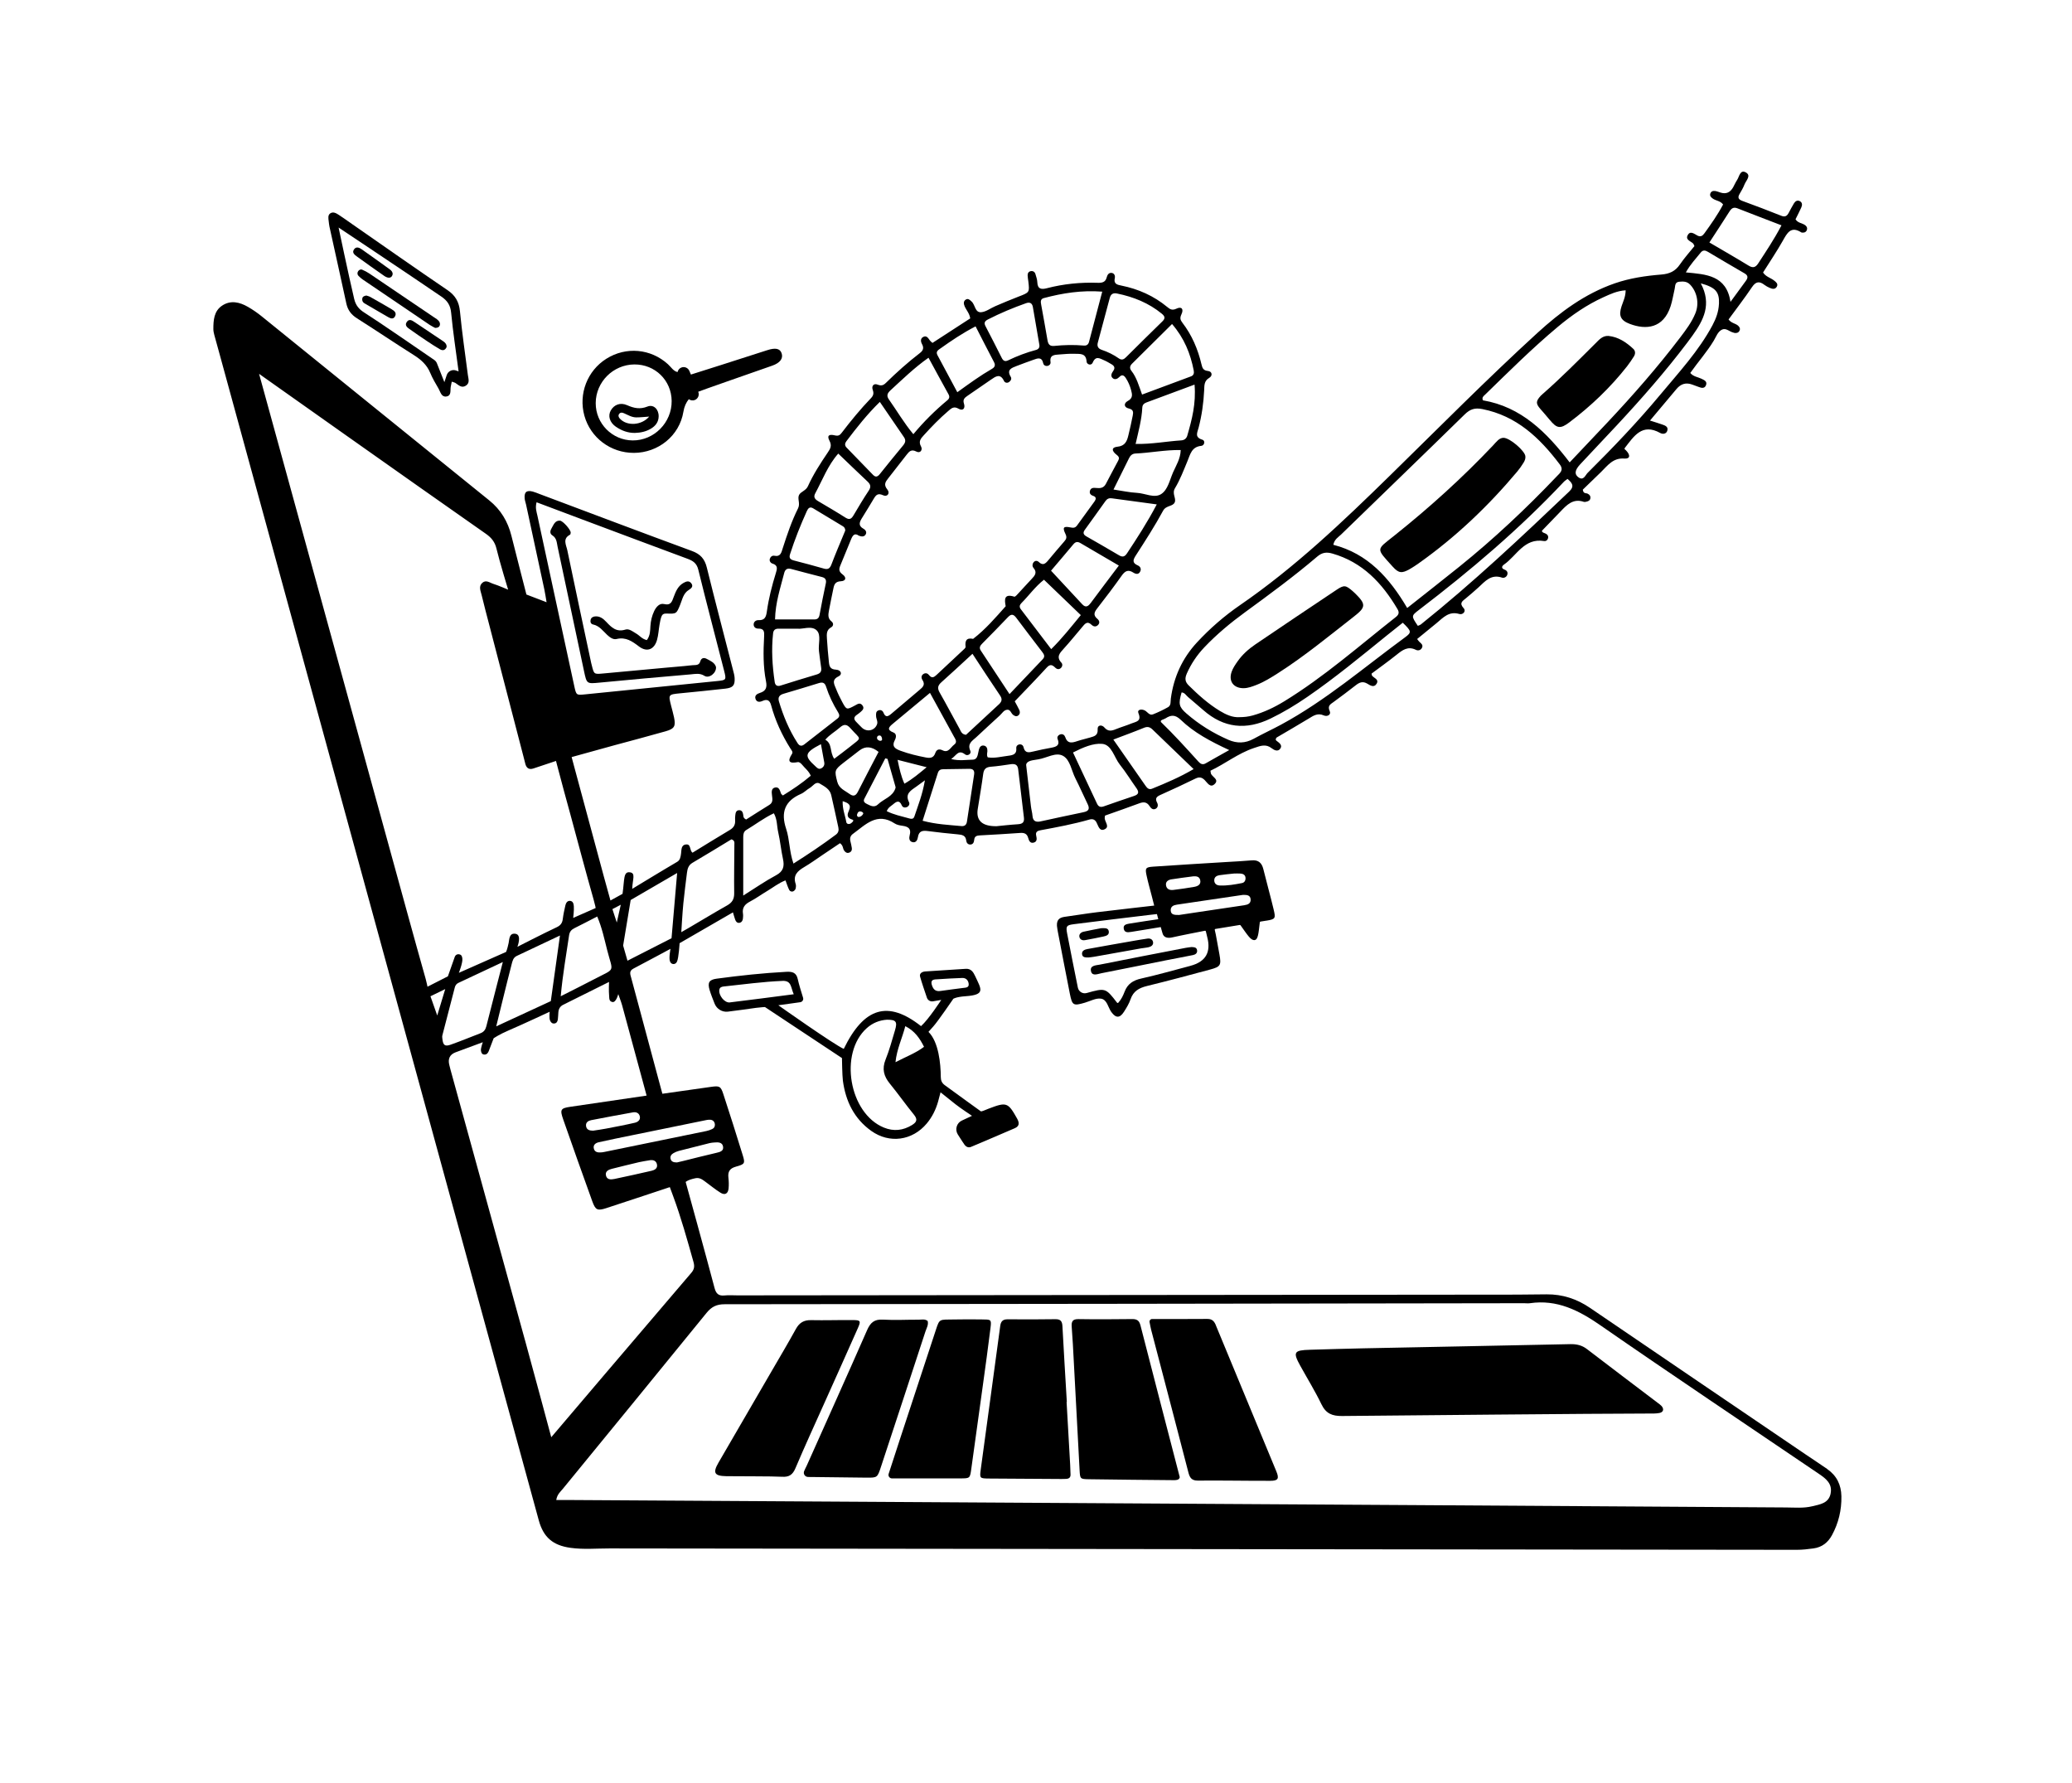 <?xml version="1.0" encoding="UTF-8"?>
<svg id="Layer_1" data-name="Layer 1" xmlns="http://www.w3.org/2000/svg" viewBox="0 0 1190.24 1024">
  <path d="M1049.59,843.7c-4.12-2.84-8.31-5.58-12.45-8.39-41.26-28.02-82.54-56.01-123.75-84.1-7.6-5.18-15.82-7.88-24.99-7.79-5.69,.05-11.39,.15-17.08,.16-149.22,.15-298.44,.29-447.66,.43-2.51,0-5.03-.21-7.51,.05-3.39,.36-4.85-1.11-5.68-4.27-4.98-18.93-16.6-60.92-16.6-60.92,0,0,1.21-1.24,5.57-2.14,2.38-.49,3.92,.68,5.57,1.88,2.95,2.14,5.76,4.5,8.84,6.42,2.57,1.61,4.39,.58,4.68-2.45,.19-2.03,.14-4.11-.1-6.14-.4-3.46,.72-5.38,4.33-6.37,5.13-1.41,5.33-1.9,3.91-6.53-3.61-11.75-7.34-23.46-11.16-35.14-1.49-4.54-2.19-4.83-7.06-4.15-7.44,1.04-27.95,3.96-27.95,3.96l-1.44-5.29c-3.76-13.84-7.44-27.69-11.16-41.54-1.77-6.59-3.59-13.17-5.32-19.78-.51-1.92-1.38-3.89,1.27-5.27,6.62-3.45,21.31-11.37,21.31-11.37,0,0-1.03,5.21-.33,7.11,.33,.92,.93,1.58,1.93,1.64,.99,.06,1.71-.5,2.13-1.39,1.02-2.13,1.49-10.59,1.49-10.59,0,0,20.94-12.08,30.65-17.71,.49,1.63,.84,2.92,1.28,4.17,.4,1.15,1.17,2.07,2.49,1.83,1.22-.23,1.85-1.22,1.96-2.45,.08-.91,.19-1.84,.04-2.73-.56-3.45,1-5.44,4-7.01,3.42-1.78,6.57-4.1,9.89-6.07,3.41-2.02,6.54-4.59,10.52-6.1,.85,2.24,1.36,3.99,2.19,5.56,.39,.73,1.49,1.16,2.4,.64,.53-.3,1.08-.89,1.22-1.45,.21-.86,.33-1.88,.05-2.69-1.7-4.99,1.1-7.48,4.93-9.73,3.53-2.07,6.85-4.5,10.25-6.78,3.52-2.36,7.03-4.72,10.28-6.91,1.91,1.4,1.56,3.01,2.31,4.13,.68,1.01,1.57,1.72,2.83,1.33,1.22-.37,1.83-1.37,1.66-2.63-.18-1.35-.53-2.68-.84-4-.4-1.72-.01-3.12,1.47-4.19,7.19-5.2,13.77-12.7,23.99-5.98,1.27,.84,3,1.13,4.56,1.35,3.26,.46,5.06,1.7,4.05,5.4-.41,1.51-.43,3.45,1.57,3.97,2.08,.53,2.92-1.29,3.14-2.79,.56-3.79,2.84-3.96,5.92-3.54,5.64,.76,11.3,1.31,16.96,1.86,2.39,.23,4.56,.5,4.89,3.57,.12,1.17,.85,2.23,2.16,2.28,1.73,.07,2.3-1.28,2.42-2.69,.18-2.14,1.54-2.46,3.28-2.56,7.73-.43,15.46-.85,23.18-1.41,2.41-.17,3.92,.5,4.57,2.93,.43,1.59,1.19,3.24,3.25,2.6,2.03-.63,1.66-2.45,1.32-4.01-.49-2.22,.84-2.76,2.57-3.08,9.4-1.73,18.79-3.49,27.99-6.12,1.68-.48,3.06-.19,4.04,1.54,1.04,1.85,1.63,5.22,4.37,4.19,3.61-1.36,.55-4.23,.39-6.45-.03-.44,.1-.89,.18-1.56,6.54-2.33,13.19-4.61,19.78-7.08,2.51-.94,4.36-.67,5.84,1.67,.75,1.19,1.88,2.27,3.38,1.54,1.45-.7,1.62-2.27,.93-3.55-1.4-2.58-.17-3.53,2.07-4.53,6.65-2.96,13.25-6.04,19.79-9.24,2.14-1.05,3.62-1.02,5.42,.73,1.58,1.54,3.31,4.98,5.97,2.13,2.24-2.4-1.28-3.75-2.25-5.58-.18-.35-.16-.8-.36-1.87,8.41-3.94,15.86-10,25.07-13.06,3.63-1.21,6.69-2.51,10.11,.16,1.44,1.12,3.54,2.11,4.89,.29,1.41-1.91-.33-3.28-1.86-4.4-.51-.37-1.15-.78-.22-2.03,5.81-3.42,12.11-7.05,18.32-10.82,2.75-1.67,5.23-3.5,8.78-1.9,1.99,.89,4.37-.39,3.44-2.42-1.46-3.18,.43-3.98,2.23-5.31,4.21-3.12,8.44-6.2,12.55-9.46,2.13-1.69,4.06-2.65,6.73-1.08,1.66,.98,3.89,2.56,5.39,.1,1.58-2.59-1.54-3.24-2.64-4.72-.11-.15-.09-.39-.23-1.13,4.69-3.51,9.68-7.05,14.44-10.87,3.32-2.66,6.44-5.04,11-2.78,1.19,.59,2.78,.34,3.52-1.18,.79-1.62-.45-2.46-1.46-3.38-.46-.42-.79-.97-1.33-1.65,3.8-3.11,7.52-6.1,11.19-9.15,3.79-3.15,7.12-7.03,13.07-5.22,1.99,.6,4.05-1.6,2.49-3.3-2.8-3.06-.65-4.13,1.25-5.72,2.44-2.05,4.89-4.09,7.23-6.25,3.83-3.54,7.29-7.77,13.53-5.62,1.05,.36,2.39-.23,2.9-1.34,.65-1.44,.09-2.7-1.44-3.26-2.18-.8-1.46-2.11-.31-2.91,7.32-5.09,11.62-15.41,23.06-13.49,.87,.15,1.79-.35,2.14-1.34,.44-1.25,0-2.24-1.12-2.86-.95-.52-2.25-.59-2.3-1.72,3.65-3.78,7.14-7.36,10.6-10.98,3.67-3.84,7.28-7.74,13.44-5.63,.4,.14,.92,.05,1.35-.05,1.13-.26,2.24-.64,2.43-2,.18-1.28-.47-2.11-1.62-2.66-.88-.43-2.39,.21-2.73-2.28,3.25-3.14,6.84-6.6,10.41-10.07,3.83-3.72,6.87-8.3,13.5-7.8,3.28,.25,3.6-1.95,.88-4.73-.45-.46-1.2-.69-.59-1.44,5.18-6.65,9.88-14.33,20.3-8.5,1.37,.77,3.43,.63,4.03-1.29,.74-2.37-1.29-3.03-3.01-3.63-2.08-.73-4.19-1.36-6.91-2.23,5.33-6.34,10.29-12.23,15.22-18.13q3.72-4.46,8.92-2.58c1.28,.47,2.58,.91,3.84,1.41,1.6,.64,3.35,.96,4.13-.89,.98-2.32-.96-3.05-2.66-3.87-2.02-.98-4.46-1.11-6.32-3.27,4.37-6.22,9.52-11.98,13.5-18.57,1.39-2.29,2.29-5.27,4.87-6.4,2.22-.98,4.18,1.29,6.36,1.76,.22,.05,.42,.19,.64,.22,1.21,.16,2.29-.07,2.89-1.24,.62-1.22,.06-2.21-.85-2.99-1.53-1.3-3.84-1.37-5.42-3.51,4.48-6.13,9.19-12.23,13.49-18.62,2.21-3.28,4.28-3.44,7.15-1.23,.89,.69,1.93,1.22,2.96,1.68,1.53,.68,3.2,1.06,4.16-.76,.8-1.53-.44-2.51-1.52-3.37-2.04-1.64-4.9-2.24-6.42-4.69,3.91-6.23,7.87-12.07,11.33-18.2,2.51-4.44,4.61-8.68,10.66-4.81,.18,.11,.44,.11,.67,.12,1.3,.08,2.23-.52,2.57-1.73,.26-.91-.11-1.78-.88-2.41-1.68-1.4-4.34-1.26-5.71-3.52,1.13-2.3,2.3-4.5,3.31-6.77,.58-1.31,.7-2.8-.76-3.61-1.43-.79-2.66-.08-3.44,1.22-1.05,1.76-2.03,3.56-2.98,5.37-.96,1.85-2.06,2.68-4.34,1.76-7.39-2.97-14.84-5.77-22.32-8.52-2.26-.83-2.85-1.92-1.58-4.04,1.05-1.75,2.08-3.56,2.82-5.45,.9-2.28,4.13-5.17,.58-6.97-3.12-1.58-3.57,2.48-4.83,4.4-.87,1.33-1.51,2.8-2.28,4.2q-2.51,4.53-7.16,3.09c-1.08-.33-2.14-.79-3.25-.94-1.18-.16-2.3,.22-2.72,1.51-.43,1.32,.43,2.12,1.37,2.81,1.81,1.34,4.42,1.27,5.98,3.44-3.04,5.79-6.84,11.17-10.7,16.51-1.02,1.41-2.11,2.3-3.99,1.36-1.9-.96-4.27-3.16-5.75-.02-1.16,2.44,1.79,3.21,3.2,4.52,.28,.26,.38,.73,.78,1.53-2.7,3.37-5.76,6.75-8.3,10.48-2.65,3.92-5.94,5.47-10.7,5.85-9.05,.73-18.05,2.05-26.74,5.05-17.17,5.94-31.35,16.5-44.54,28.55-28.93,26.45-56.49,54.31-84.49,81.72-27.21,26.64-54.71,52.86-86.21,74.52-9.02,6.2-17.3,13.38-24.76,21.43-8.46,9.13-13.38,19.93-15.04,32.25-.24,1.75,.23,3.93-1.61,4.97-2.76,1.56-5.66,2.94-8.61,4.11-2.09,.83-3.14-1.37-4.67-2.19-1.88-1.01-4.62-.62-3.72,1.54,2,4.79-1.52,4.86-3.99,5.89-2.93,1.23-6.02,2.08-8.97,3.29-2.5,1.03-4.53,1.47-6.64-1.02-1.36-1.61-4.01-1.51-3.83,1.05,.26,3.69-2.03,4.05-4.35,4.76-2.39,.73-4.86,1.23-7.23,2.03-3.02,1.02-5.74,1.75-7.08-2.35-.35-1.06-1.39-1.88-2.7-1.51-1.25,.35-2.1,1.48-1.66,2.58,1.57,3.93-.88,4.6-3.79,5.15-3.35,.63-6.71,1.26-10.02,2.09-2.65,.67-4.94,1.16-5.76-2.46-.26-1.14-1.33-1.84-2.64-1.52-.99,.25-1.62,1.12-1.52,2.01,.38,3.47-1.7,4.1-4.48,4.44-4.02,.48-7.99,1.6-11.91,.93-.76-1.38-.23-2.49-.2-3.59,.04-1.48-.38-2.84-1.97-3.15-1.61-.31-2.5,.8-2.89,2.25-.3,1.1-.42,2.24-.74,3.33-.4,1.38-1.14,2.47-2.8,2.49-3.74,.05-7.53,.81-12.41-.35,3.09-2.14,4.16-5.66,7.99-2.68,1.49,1.16,3.77-.37,3.03-2.03-1.88-4.21,1.11-5.72,3.37-7.81,4.52-4.18,9-8.39,13.55-12.52,1.32-1.2,2.27-3.08,4.21-3.29,1.92-.2,2.22,2.01,3.43,2.94,1.01,.77,2.01,1.15,3.04,.29,1-.83,1.02-2.03,.51-3.12-.76-1.63-1.67-3.2-2.6-4.95,6.2-6.5,12.41-12.84,18.39-19.39,2.02-2.21,3.29-1.5,4.98,.16,.83,.82,2.04,1.07,3.07,.16,1-.88,1.13-2.28,.38-3.08-3.09-3.32-1.03-5.5,1.25-8,3.68-4.03,7.1-8.3,10.64-12.46,1.48-1.74,2.83-3.83,5.43-1.32,1.03,1,2.42,1.35,3.65,.15,1.31-1.28,.74-2.7-.32-3.57-2.7-2.22-1.68-4.01,.06-6.23,4.76-6.1,9.44-12.27,13.91-18.59,1.9-2.68,3.67-3.68,6.66-1.77,1.37,.88,3.09,1.34,4.02-.72,.69-1.52-.11-2.8-1.42-3.38-3.33-1.46-2.82-3.15-1.12-5.78,5.42-8.42,10.88-16.85,15.64-25.65,1.73-3.2,5.67-2.28,6.7-4.87,.94-2.37-1.76-4.93,.13-8.06,2.92-4.84,4.94-10.24,7.13-15.48,1.64-3.93,2.38-8.29,7.98-8.84,1.87-.18,2.38-3.01,.64-3.52-4.64-1.37-2.91-4.14-2.2-6.86,1.85-7.08,2.86-14.27,3.21-21.57,.13-2.66-.11-5.34,2.91-7.1,2.07-1.21,1.68-3.68-.66-3.94-2.71-.3-3.25-1.53-3.77-3.73-2.05-8.73-5.5-16.87-11.01-24.03-1.19-1.55-1.52-2.71-.53-4.79,1.46-3.06,.06-4.65-2.8-3.28-2.47,1.18-3.7,.43-5.35-.94-7.71-6.37-16.56-10.31-26.33-12.29-2.28-.46-4.59-.88-3.8-4.29,.31-1.34-.28-2.92-1.99-3.01-1.58-.08-2.31,1.24-2.67,2.63-.72,2.8-2.67,3.15-5.22,3.07-9.84-.34-19.56,.63-29.11,3.11-3.15,.82-5.38,.57-5.52-3.46-.06-1.56-.62-3.12-1.07-4.65-.36-1.23-1.34-1.89-2.58-1.71-1.28,.18-1.95,1.15-1.91,2.42,.03,1.13,.25,2.26,.39,3.38,.77,6.47,.74,6.41-5.68,8.87-4.46,1.71-8.86,3.58-13.25,5.45-2.72,1.16-5.3,3.22-8.08,3.48-3.65,.35-3.45-4.2-5.53-6.1-1.04-.95-2.06-2.08-3.49-1.07-1.29,.92-1.14,2.36-.57,3.71,.97,2.29,2.85,4.14,3.23,7.02-7.13,4.63-14.36,9.32-21.68,14.07-.54-.5-1.08-.87-1.46-1.37-.95-1.28-1.79-3-3.72-2.12-1.87,.85-1.61,2.74-.85,4.13,1.23,2.26,.7,3.73-1.23,5.21-6.87,5.28-13.31,11.06-19.49,17.11-1.46,1.43-2.66,1.83-4.77,1-2.27-.9-3.58,.85-2.81,2.97,.75,2.06,.38,3.37-1.04,4.84-6,6.25-11.5,12.94-16.75,19.82-.99,1.3-1.81,2.03-3.91,1.53-3.58-.86-4.65,.22-3.15,3.05,1.55,2.91,.46,4.65-.96,6.75-4.22,6.23-8.32,12.56-11.42,19.41-1.18,2.61-4.11,3.05-5.09,5.02-1.08,2.18,.84,4.85-.58,7.69-3.67,7.32-6.29,15.12-8.8,22.93-.75,2.34-1.2,5.02-4.83,4.28-1.21-.25-2.25,.65-2.58,1.79-.36,1.25,.47,2.4,1.54,2.71,3.32,.98,2.61,3.24,1.92,5.47-2.22,7.19-4.09,14.46-5.14,21.91-.43,3.04-1.04,5.3-4.83,5.11-1.36-.07-2.75,.84-2.77,2.45-.02,1.6,1.23,2.45,2.71,2.41,3.35-.09,3.44,1.91,3.3,4.44-.48,8.65-.61,17.33,1.09,25.87,.71,3.55-.09,5.59-3.59,6.65-1.55,.47-3.12,1.48-2.43,3.44,.68,1.92,2.35,1.89,3.98,1.15,2.68-1.21,4.18-.44,4.96,2.44,2.39,8.86,6.21,17.09,11.08,24.86,.58,.93,1.65,1.97,.94,3.07-3.03,4.66-1.34,5.64,3.39,4.75,.65-.12,1.71,.66,2.22,1.3,1.67,2.11,3.98,3.72,5.15,6.53-5.01,4.28-10.46,7.91-16.01,11.34-.47-.48-.92-.73-1.06-1.1-.65-1.69-1.06-3.97-3.41-3.48-2.3,.48-1.99,2.73-1.78,4.55,.23,2.04,.73,4.04-1.54,5.44-4.6,2.82-9.14,5.75-13.32,8.4-1.73-.85-1.56-1.84-1.67-2.68-.2-1.5-.79-2.77-2.46-2.67-1.73,.1-1.96,1.63-2.11,3.01-.1,.9-.15,1.83-.09,2.73,.19,2.53-.76,4.26-3.01,5.59-7.23,4.29-14.37,8.74-21.46,13.08-1.86-1.44-.76-4.9-3.53-4.75-3.13,.17-2.75,3.08-3.06,5.25-.26,1.83-.48,3.73-2.24,4.75-8.19,4.78-25.82,15.52-25.82,15.52,.22-5.66,2.11-9.06-1.31-9.51-3.85-.52-3.06,3.96-4.24,12.36l-6.94,3.83s-2.64-9.47-3.76-13.62c-5.71-21.09-11.43-42.17-17.08-63.28l-1.46-5.47s18.08-5.04,24.45-6.76c9.88-2.68,19.79-5.27,29.63-8.08,5.01-1.43,5.78-2.95,4.74-7.96-.46-2.23-1.1-4.42-1.66-6.62-1.66-6.57-1.66-6.53,5.29-7.22,8.61-.85,17.22-1.69,25.82-2.67,4.43-.51,5.56-1.86,5.36-6.07-.07-1.57-.54-3.13-.94-4.67-5.03-19.62-10.2-39.2-15.05-58.87-1.22-4.93-3.69-7.68-8.51-9.45-29.26-10.75-58.41-21.8-87.59-32.74-1.28-.48-2.54-1.03-3.85-1.38-3.63-.96-5.08,.35-4.65,4.19,.13,1.12,.55,2.21,.79,3.32,3.51,16.24,7.02,32.48,10.49,48.72,.51,2.39,.84,4.81,1.28,7.32l-11.58-4.43s-6.24-24.16-8.6-33.66c-2.04-8.22-6.09-15.03-12.78-20.43-43.61-35.19-87.13-70.49-130.71-105.71-2.47-2-5.12-3.83-7.87-5.41-4.77-2.75-9.95-3.99-14.85-.71-4.67,3.12-5.03,8.35-5.02,13.46,0,1.12,.25,2.27,.54,3.37,.93,3.51,1.94,7.01,2.9,10.51,11.66,42.58,23.31,85.17,34.97,127.75,49.51,180.87,99.02,361.73,148.53,542.6,2.68,9.78,8.13,14.35,18.12,15.76,7.52,1.06,15.01,.35,22.51,.36,227.36,.26,454.72,.52,682.08,.79,3.21,0,6.35-.37,9.51-.8,4.96-.67,8.37-3.43,10.66-7.65,3.75-6.94,5.54-14.38,5.39-22.31-.13-6.65-2.74-11.89-8.2-15.66Zm-148.18-561.39c-27.63,26.33-55.41,52.48-85.24,76.36-.34,.27-.81,.39-1.7,.8-3.81-5.64-3.87-5.72,.67-9.19,29.49-22.52,57.72-46.45,83.18-73.53,.6-.64,1.38-1.09,2.12-1.67,2.65,2.24,4.19,4.16,.97,7.23Zm86.02-107.75c-.2,4.39-1.63,8.35-3.72,12.26-7.93,14.8-19.28,27.01-29.89,39.76-13.11,15.75-27.27,30.56-41.81,45-1.34,1.33-2.32,4.68-5.26,2.59-2.47-1.76-2.13-4.15,.92-7.43,6.97-7.5,14.05-14.91,21.03-22.4,14.28-15.33,28.09-31.06,40.72-47.79,.96-1.27,1.9-2.56,2.83-3.85,6.3-8.8,11.18-17.88,4.75-29.95,8.61,2.33,10.75,5.03,10.45,11.82Zm6.15-53.24c1.15-1.82,2.41-2.47,4.5-1.65,8.21,3.22,16.46,6.36,25.27,9.75-4.28,8.18-8.87,14.93-13.3,21.77-1.5,2.32-2.96,2.97-5.55,1.39-7.34-4.49-14.81-8.76-22.56-13.31,4.05-6.23,7.9-12.05,11.63-17.95Zm-16.65,23.77c1.24-1.57,2.57-1.4,4.15-.46,7,4.17,14.01,8.3,21.06,12.38,2.19,1.27,1.98,2.65,.68,4.4-2.95,3.97-5.84,7.97-8.75,11.96-2.4-15.35-14.07-15.8-25.65-16.91,2.59-4.71,5.77-7.89,8.51-11.37Zm-124,81.75c13.7-13.33,27.24-26.83,41.92-39.1,8.05-6.73,16.65-12.69,26.25-17.04,3.89-1.76,7.78-3.64,12.74-3.96-.04,3.75-1.44,6.39-2.36,9.18-1.77,5.39-.59,8.11,4.78,10.13,9.21,3.47,19.2,2.67,23.4-10.16,1.05-3.22,1.53-6.63,2.33-9.94,.4-1.65,0-3.89,2.61-4.13,2.27-.21,4.4-.29,6.27,1.66,3.97,4.12,5.36,10.78,3.01,16.5-2.09,5.1-5.39,9.48-8.69,13.83-12.96,17.04-27.06,33.12-41.71,48.72-7.14,7.6-14.33,15.16-21.8,23.05-13.19-17.23-27.81-31.91-49.84-35.65-.7-1.68,.34-2.37,1.09-3.1Zm-82.61,80.22c23.67-23.01,47.44-45.91,71.02-69,3.1-3.03,5.77-3.97,10.19-3.1,19.71,3.91,32.92,16.52,44.44,31.75,2.5,3.3,.18,4.91-1.67,6.85-17.59,18.5-36.16,35.95-56.05,51.96-9.72,7.82-19.55,15.5-29.9,23.69-10.18-17.29-22.7-31.27-42.44-36.3,.66-3.22,2.84-4.33,4.41-5.85Zm-88.63,79.92c2.5-5.69,5.9-10.73,10.17-15.23,7.08-7.44,14.94-13.98,23.22-20.02,14.14-10.32,28.26-20.68,41.59-32.05,2.79-2.38,5.3-2.72,8.68-1.75,17.35,4.96,28.59,16.96,37.41,31.89,1.16,1.96,.79,3.22-.95,4.59-21.07,16.58-41.21,34.39-64.18,48.45-5.64,3.45-11.58,6.26-17.98,8.06-2.45,.69-4.89,.98-7.79,.99-3.9,.23-7.61-1.46-11.14-3.6-6.65-4.04-12.38-9.2-17.9-14.65-2.14-2.11-2.26-4.08-1.11-6.69Zm-2.94,10.73c1.8,.07,2.54,1.65,3.69,2.62,2.95,2.49,5.89,4.99,8.8,7.54,11.76,10.33,24.59,11.6,38.56,4.86,7.4-3.57,14.38-7.79,21.13-12.43,15.95-10.96,30.84-23.28,45.87-35.44,3-2.43,6.03-4.81,9.01-7.19,4.98,4.83,5.24,5.5,1.34,8.36-23.46,17.17-45.55,36.3-71.3,50.2-5.19,2.8-10.57,5.27-15.74,8.12-4.79,2.64-9.6,2.69-14.43,.59-8.8-3.83-16.93-8.84-24.17-15.16-4.37-3.82-4.64-5.58-2.76-12.06Zm-9.25,14.9c3.15-2.04,5.57-2.25,8.79,.85,7.58,7.28,16.83,12.25,27.82,17.35-5.32,3-9.44,5.26-13.51,7.62-1.78,1.03-3.02,.29-4.17-.98-7.01-7.74-14.02-15.48-21.53-22.75-.56-1.27,1.35-1.29,2.59-2.09Zm-12.38,5.41c2.02-.83,3.42-.48,4.89,.94,7.66,7.42,15.36,14.79,23.65,22.77-8.05,4.72-15.92,8.04-23.85,11.26-1.94,.79-2.95-.5-3.89-1.85-5.97-8.57-11.94-17.14-18.37-26.37,6.55-2.49,12.11-4.5,17.57-6.75Zm-23.95,9.22c5.49,.51,6.82,7.79,10.14,11.95,3.4,4.26,6.26,8.95,9.44,13.4,1.52,2.13,1.63,3.6-1.24,4.55-5.83,1.93-11.63,3.96-17.42,5.99-1.77,.62-3.03,.34-3.89-1.49-4.59-9.84-9.22-19.66-13.82-29.45,5.78-2.93,11.59-5.43,16.8-4.95Zm-40.23,9.46c1.11-.21,2.24-.39,3.36-.55,4.89-.7,10.22-4.38,14.41-1.99,4.06,2.31,4.78,8.46,7.04,12.89,2.48,4.85,4.62,9.87,7.02,14.76,1.36,2.78,.62,4.09-2.4,4.7-8.23,1.66-16.42,3.5-24.62,5.26-2.62,.56-4.4-.04-4.64-3.15-.13-1.8-.67-3.57-.88-5.37-.89-7.44-1.73-14.88-2.72-23.44-.33-1.53,1.13-2.65,3.43-3.09Zm-31.28,27.93c1.06-6.72,2.23-13.43,3.14-20.17,.37-2.77,1.65-3.87,4.37-4.08,3.84-.29,7.66-.9,11.47-1.45,2.39-.34,3.94,.23,4.25,2.95,1.05,9.24,2.15,18.47,3.29,27.7,.32,2.61-.72,3.65-3.33,3.82-4.98,.32-9.94,.9-12.45,1.14q-12.33,.11-10.74-9.92Zm-71.91,7.43c-.43,.48-1,.96-1.6,1.14-.95,.3-1.86-.11-2.03-1.13-.61-3.71-2.23-7.24-2.06-11.91,3.14,.99,5.13,2,3.62,5.34-.85,1.89-1.51,3.9,1.21,5,.71,.28,1.91,.36,.85,1.55Zm-1.82-16.1c-2.67-1.97-5.96-3.03-6.98-6.98-1.61-6.28-1.68-6.78,3.56-10.86,3.06-2.38,6.12-4.74,9.19-7.1q5.13-3.93,10.98,.84c-3.96,7.6-8.01,15.23-11.91,22.93-1.27,2.5-2.75,2.71-4.85,1.16Zm-7.65-71.34c-3.25-.11-3.86-1.78-4.11-4.18-.46-4.53-.9-9.07-1.15-13.61-.13-2.43-.41-4.98,2.42-6.53,1.37-.75,1.52-2.36,.18-3.41-2.25-1.75-1.82-4.02-1.43-6.24,.76-4.25,1.7-8.48,2.55-12.71,.48-2.39,1.18-3.95,4.33-4.1,2.83-.14,3.36-2.14,.95-3.91-2.24-1.65-2.18-3.04-1.31-5.12,2.1-5.04,4.13-10.11,6.22-15.15,.86-2.09,1.97-3.76,4.38-2.01,1.52,.59,2.99,.78,3.87-.54,.95-1.42,.05-2.73-1.18-3.42-3.17-1.78-2.28-3.87-.81-6.21,2.3-3.66,4.53-7.37,6.75-11.08,1.28-2.13,2.37-3.33,5.37-1.94,2.42,1.13,4.16-1.19,2.39-3.35-2.3-2.81-.97-4.46,.58-6.46,3.49-4.5,6.99-8.99,10.51-13.46,1.44-1.83,2.67-3.39,5.63-1.82,2.27,1.2,3.69-1.06,2.67-2.9-1.65-2.98-.15-4.59,1.56-6.47,4.44-4.9,9.03-9.64,14.06-13.94,1.73-1.48,3.13-2.94,5.92-1.31,2.61,1.53,3.98-.34,3.11-2.92-.8-2.37,.41-3.39,1.95-4.45,4.49-3.11,8.99-6.21,13.5-9.29,2.69-1.84,5.37-3.89,7.56,.74,.46,.98,1.83,1.39,2.96,.54,.99-.74,1.56-1.87,.88-2.98-2.51-4.12,.61-5.09,3.39-6.18,3.17-1.25,6.39-2.38,9.6-3.54,2.43-.87,4.84-1.9,5.7,2.02,.24,1.11,1.4,1.77,2.72,1.4,1.01-.28,1.61-1.23,1.48-2.05-.7-4.28,2.32-4.24,5.05-4.45,2.95-.23,5.91-.5,8.85-.39,3.01,.11,6.5-.45,6.79,4.46,.1,1.72,2.72,2.53,3.51,.63,1.74-4.19,4.17-2.37,6.6-1.35,1.46,.62,2.82,1.47,4.2,2.26,1.65,.94,2.24,2.14,.98,3.88-.99,1.36-1.71,3.02-.12,4.24,1.17,.89,2.6,.3,3.65-.8,1.55-1.63,2.7-.95,3.73,.64,1.37,2.12,2.37,4.4,3.01,6.84,.66,2.51,1.22,4.64-1.9,6.31-2.39,1.28-2.3,3.67,.61,4.31,2.73,.6,2.6,2.22,2.26,4.01-.72,3.8-1.6,7.56-2.5,11.32-.81,3.42-1.87,6.2-6.37,6.64-3.28,.32-3.47,2.29-.35,4.67,1.53,1.17,1.51,2.06,.86,3.3-2.31,4.44-4.78,8.8-7.04,13.27-1.29,2.56-3.33,2.69-5.74,2.43-1.34-.15-2.88-.15-3.41,1.5-.51,1.59,.31,2.55,1.84,3.05,1.92,.63,1.63,1.95,.75,3.18-3.31,4.63-6.72,9.19-10.04,13.81-1.11,1.54-2.22,1.44-4.05,1.08-3.76-.74-4.39,.12-2.62,3.77,.91,1.87,.57,2.88-.54,4.17-3.11,3.63-6.25,7.24-9.29,10.93-1.61,1.95-3.08,3.34-5.51,1.01-.83-.8-2.11-.92-2.99,.24-.77,1.02-.77,2.31-.02,3.18,2.32,2.68,.73,4.47-1.1,6.39-2.52,2.63-4.92,5.38-7.42,8.03-.77,.82-1.94,2.27-2.51,2.1-5.86-1.82-5.72,1.49-4.94,5.48-5.88,6.6-11.64,13.33-18.71,18.75-3.9-.8-4.75,1.14-4.33,4.56,.08,.62-.98,1.47-1.64,2.08-4.98,4.68-10,9.31-14.97,14-1.48,1.4-2.79,2.26-4.42,.13-.7-.92-1.86-1.35-3.04-.68-1.56,.89-1.44,2.41-.7,3.54,1.76,2.69,.19,4.13-1.67,5.68-5.42,4.53-10.81,9.09-16.17,13.68-1.82,1.56-3.36,2.44-4.57-.6-.46-1.16-1.52-1.75-2.77-1.34-1.67,.55-1.51,2-1.46,3.38,.06,1.57,1.14,3.04,.54,4.66-1.33,3.62-5.69,4.64-8.62,1.99-1.18-1.07-2.22-2.28-3.35-3.41-1.41-1.41-1.5-2.7,.23-3.92,.74-.52,1.49-1.06,2.17-1.65,1.22-1.07,2.54-2.21,1.11-3.98-1.41-1.75-2.81-.59-4.21,.15-4.79,2.56-4.85,2.58-7.35-2.06-1.29-2.4-2.5-4.87-3.49-7.4-1.02-2.61-2.86-5.23,1.45-7.29,2.27-1.08,1.46-3.69-1.49-3.8Zm25.15,40.87c-.88-.25-1.64-.76-1.64-1.7,0-.97,.81-1.53,1.68-1.34,.92,.21,1.14,1.22,1.23,2.05,.1,.86-.56,1.02-1.27,.99Zm-16.89-7.21c6.14,6.99,7.06,4.71-.78,11.01-2.61,2.1-5.33,4.07-8.54,6.52-2.73-3.79-.95-8.64-5.14-10.95,2.47-2.9,5.68-4.63,8.34-6.98,2.28-2.01,3.92-2.11,6.13,.4Zm7.27,49.22c-.53,.95-1.42,1.72-2.67,1.76-.72-.26-.99-.81-.79-1.5,.34-1.16,.96-2.03,2.39-1.62,.67,.2,1.4,.76,1.07,1.35Zm8.57-5.52c-2.08,2.01-4.21,.87-6.23-.13-1.2-.6-2.53-1.37-1.63-3.11,3.99-7.73,8.01-15.45,12.02-23.18,.43,.11,.85,.21,1.28,.32,1.47,5.12,2.95,10.25,4.41,15.37,.12,.43,.31,.94,.19,1.33-1.52,5.07-6.74,6.21-10.04,9.39Zm20.83,7.08c-.58,1.72-2.15,1.23-3.46,.86-4.11-1.16-8.33-1.99-12.38-4.03,.93-2.26,2.47-2.89,3.65-3.91,1.91-1.65,3.63-2.71,5.01,.62,.46,1.1,1.68,1.48,2.89,.96,1.23-.52,1.77-1.78,1.27-2.78-2.54-4.98,1.17-6.84,4.28-9.06,1.26-.9,2.5-1.83,4.83-3.53-1.35,8.04-3.92,14.41-6.08,20.88Zm-9.6-32.64c5.51,1.4,10.39,2.64,16.69,4.24-4.57,3.79-8.12,6.81-12.77,9.46-1.95-4.35-2.88-8.6-3.92-13.7Zm41.11,5.16c2.44-.06,3.19,1.12,2.84,3.36-1.39,8.97-2.77,17.93-4.1,26.91-.29,1.96-1.36,2.78-3.23,2.61-7.18-.68-14.43-.95-22.24-3.06,3-9.41,5.9-18.42,8.74-27.44,.49-1.56,1.51-2.14,3.01-2.16,4.99-.07,9.99-.1,14.98-.22Zm-8.62-13.87c-2,1.42-3.22,4.92-6.6,3.26-2.23-1.09-3.56-.4-4.26,1.61-.99,2.85-3,2.94-5.41,2.48-4.9-.94-9.72-2.1-14.44-3.82-3.31-1.21-5.32-2.5-3.28-6.34,.78-1.47,.92-3.49-.84-4.17-4.27-1.65-2.5-3.29-.3-5.12,6.95-5.77,13.9-11.54,21.25-17.65,4.75,8.66,9.23,16.79,13.68,24.94,.85,1.55,2.25,3.34,.2,4.8Zm25.55-23.03c-6.36,5.84-12.67,11.73-18.73,17.36-2.54-.28-2.93-2.04-3.65-3.35-3.86-6.97-7.54-14.04-11.5-20.95-1.41-2.45-1.09-4.03,.97-5.86,5.77-5.12,11.4-10.41,17.89-16.37,5.53,8.4,10.59,16.23,15.83,23.93,1.52,2.23,.95,3.64-.79,5.24Zm25.36-26.09c-6.2,6.5-12.39,13.02-19.1,20.07-5.85-8.88-11.17-16.97-16.52-25.04-1.16-1.75-.24-2.89,.95-4.1,4.93-5,9.89-9.98,14.71-15.09,2.02-2.14,3.31-1.5,4.82,.52,4.89,6.53,9.86,13,14.81,19.48,1.02,1.33,1.8,2.62,.32,4.16Zm4.84-5.76c-5.98-7.86-11.69-15.39-17.42-22.89-1.03-1.35-.76-2.48,.34-3.58,4.29-4.3,7.81-9.36,12.93-13.39,7.01,6.73,13.85,13.3,21.16,20.32-5.62,6.82-10.62,13.23-17,19.54Zm22.66-26.46c-1.48,1.99-2.88,2.79-4.85,.67-5.83-6.3-11.68-12.57-17.9-19.26,3.84-4.53,8.39-9.83,12.86-15.2,1.26-1.51,2.47-1.58,4.09-.62,7.18,4.25,14.39,8.43,22,12.87-5.61,7.45-10.94,14.46-16.19,21.54Zm20.84-28.49c-1.22,1.85-2.5,2.26-4.49,1.08-6.23-3.7-12.52-7.29-18.8-10.89-1.73-.99-2.12-2.09-.87-3.8,4-5.49,7.93-11.03,11.88-16.55,.87-1.22,2.02-1.73,3.51-1.53,8.25,1.12,16.5,2.23,25.91,3.51-5.48,10.44-11.29,19.33-17.14,28.19Zm26.46-46.47c-1.91,4.34-2.94,9.88-6.77,12.35-3.97,2.57-9.22-.45-13.94-.69-4.23-.21-8.42-1.16-13.46-1.91,3.3-6.65,6.13-12.32,8.93-18.01,.76-1.55,1.89-2.59,3.64-2.67,8.58-.37,17.07-2.15,26.04-2-.14,5.05-2.68,8.9-4.45,12.92Zm8.24-21.27c-.48,1.67-1.66,2.67-3.46,2.79-8.54,.55-17,2.24-26.25,2.05,1.62-7.18,3.5-13.9,3.84-20.86,.07-1.5,.88-2.41,2.34-2.95,8.89-3.25,17.75-6.58,27.67-10.27,.93,10.94-1.51,20.11-4.15,29.25Zm-8.78-64.05c7.02,8.15,10.58,17.04,12.46,26.72,.29,1.51-.04,2.78-1.53,3.34-9.29,3.49-18.6,6.92-28.15,10.47-1.87-5.11-3.09-9.76-6.07-13.56-1.18-1.5-1.05-2.83,.31-4.18,7.56-7.47,15.1-14.97,22.98-22.79Zm-35.75-15.04c.58-2.19,1.97-2.92,4.08-2.49,9.49,1.93,18.27,5.43,25.84,11.66,1.78,1.47,2.05,2.65,.26,4.38-7.02,6.81-13.96,13.71-20.9,20.61-1.28,1.28-2.46,1.79-4.14,.61-2.99-2.1-6.26-3.7-9.73-4.87-2.08-.7-2.9-2.05-2.29-4.22,2.3-8.56,4.61-17.12,6.88-25.69Zm-37.89,.15c10.75-2.85,21.6-4.6,33.54-3.7-2.67,10.13-5.13,19.51-7.6,28.88-.41,1.54-1.41,2.23-2.99,2.09-5.68-.5-11.35-.37-17.01,.21-2.71,.28-3.5-1.13-3.88-3.48-1.11-6.72-2.39-13.4-3.58-20.11-.28-1.57-.64-3.32,1.52-3.89Zm-32.17,12.3c7.09-3.64,14.43-6.7,21.94-9.36,2.15-.76,3.52-.09,3.93,2.25,1.23,7.17,2.47,14.34,3.7,21.52,.32,1.64-.45,2.68-1.94,3.08-5.51,1.48-10.82,3.49-15.95,5.96-1.95,.94-2.91,.19-3.75-1.48-3.07-6.09-6.15-12.18-9.32-18.22-1.01-1.92-.25-2.9,1.39-3.74Zm-27.3,16.68c6.29-4.47,12.66-8.81,20.25-12.73,3.57,6.95,7.02,13.76,10.58,20.51,.98,1.85,.4,2.99-1.21,3.91-6.67,3.84-12.9,8.38-19.86,13.4-3.96-7.4-7.67-14.36-11.41-21.29-1.1-2.04,.38-2.91,1.65-3.81Zm-28.59,23.96c6.87-6.28,13.52-12.83,21.8-18.68,3.87,7.1,7.62,14.04,11.45,20.93,.83,1.49,.54,2.54-.66,3.53-6.98,5.81-13.44,12.18-19.5,19.46-5.5-6.62-9.48-13.52-14.06-19.99-1.56-2.2-.74-3.68,.97-5.24Zm-25.34,29.23c5.87-7.75,11.87-15.4,19.18-22.53,4.85,7.1,9.3,13.67,13.83,20.2,1.28,1.85,.82,3.27-.51,4.86-4.5,5.42-8.95,10.9-13.35,16.41-1.25,1.57-2.41,1.94-3.89,.41-5.07-5.23-10.15-10.44-15.21-15.68-1.14-1.18-.99-2.44-.05-3.68Zm-17.93,30c4.19-7.74,7.27-16.15,13.23-22.85,5.93,5.67,11.31,10.9,16.79,16.03,1.77,1.65,2.17,3.06,.71,5.25-3.03,4.54-5.82,9.23-8.59,13.94-1.2,2.05-2.25,3.17-4.76,1.57-5.17-3.3-10.49-6.39-15.77-9.51-1.8-1.07-2.76-2.3-1.61-4.42Zm-14.46,34.89c2.72-8.44,5.99-16.66,9.65-24.74,.76-1.68,1.75-2.69,3.65-1.54,5.64,3.4,11.28,6.8,16.92,10.2,.81,.49,1.43,1.09,1.5,2.49-.21,.51-.55,1.34-.89,2.16-2.33,5.67-4.77,11.3-6.93,17.03-.85,2.28-1.75,3.49-4.4,2.73-5.67-1.63-11.37-3.16-17.08-4.62-2.08-.53-3.22-1.26-2.42-3.72Zm-3.38,10.9c.52-2.06,1.69-3,4.01-2.37,5.91,1.63,11.86,3.08,17.79,4.65,1.82,.48,2.54,1.62,2.13,3.57-1.26,6-2.51,12-3.59,18.04-.34,1.92-1.17,2.74-3.08,2.73-7.46-.03-14.92-.01-22.51-.01,.2-9.64,3.07-18.05,5.25-26.6Zm-5.45,62.44c-1.37-9.24-1.95-18.5-.92-27.82,.22-1.97,1.28-2.72,3.16-2.69,3.18,.04,6.36,.01,10.93,.01,2.82,.4,8.08-2,11.03,1.03,2.64,2.71,.72,7.82,1.24,11.84,.41,3.15,.78,6.3,1.25,9.44,.32,2.13-.32,3.33-2.55,3.98-6.97,2.02-13.89,4.24-20.82,6.39-2,.62-3.05-.25-3.33-2.16Zm15.61,36.67c-1.42,.15-2.05-.8-2.66-1.76-4.7-7.32-7.98-15.27-10.49-23.57-.78-2.58,.38-3.81,2.67-4.49,6.74-2.01,13.49-3.98,20.2-6.1,2.17-.69,3.45-.24,4.16,1.96,1.67,5.22,4.04,10.11,6.91,14.77,.78,1.27,1.12,2.48-.28,3.57-6.44,5.03-12.89,10.06-19.34,15.07-.35,.27-.81,.39-1.17,.55Zm10.96-.86c.65,3.57,1.32,7.03,1.91,10.51,.26,1.49-.39,2.66-1.7,3.36-1.54,.82-2.46-.31-3.45-1.22-6.6-5.97-6.19-7.75,3.24-12.65Zm-11.47,28.57c1.84-.79,3.3-2.41,5.06-3.42,1.84-1.06,3.36-3.95,5.78-2.48,2.61,1.57,5.72,3.08,6.52,6.53,1.43,6.18,2.76,12.39,4.1,18.59,.35,1.64,.1,3.06-1.41,4.19-7.75,5.79-15.76,11.17-24.37,16.61-2.45-7.05-2.15-13.83-4.21-19.98-3.17-9.47-.74-16.03,8.53-20.04Zm-31.36,20.7c5.19-3.1,9.99-6.86,15.78-9.57,2.01,3.57,1.69,7.33,2.48,10.78,1.16,5.07,1.63,10.3,2.74,15.39,.93,4.25,.31,7.17-3.98,9.45-6.13,3.26-11.85,7.27-18.83,11.64,0-12.31,0-22.95,0-33.59,0-1.66,.24-3.17,1.81-4.11Zm-36.21,42.16c.6-5.88,1.34-11.74,2.08-17.6,.29-2.27,.85-4.33,3.15-5.68,7.61-4.46,15.12-9.09,22.39-13.49,1.98,.64,1.7,1.93,1.69,2.97-.03,9.32-.24,18.64-.11,27.96,.05,3.38-1.12,5.38-4.04,7.02-7.53,4.22-14.88,8.75-22.35,13.09-1.11,.65-3.99,2.28-3.99,2.28,0,0,.65-11.43,1.18-16.56Zm22.81,139.67c.47,2.59-1.73,3.15-3.88,3.64-6.38,1.46-12.73,3.11-19.09,4.68-1.31,.32-2.63,.62-3.49,.82-1.95,.02-3.23-.43-3.66-1.96-.43-1.5,.36-2.65,1.62-3.37,.97-.56,2.04-1.02,3.12-1.3,5.9-1.54,11.82-3.03,17.74-4.49,.87-.22,1.79-.26,2.69-.34,2.11-.19,4.5-.18,4.95,2.32Zm-11.36-14.84c1.33-.27,2.69-.63,4.02-.54,1.44,.1,2.5,1.05,2.64,2.64,.11,1.25-.46,2.23-1.59,2.73-1.02,.46-2.1,.86-3.2,1.09-19.57,4.03-39.15,8.03-58.73,12.04-.67,.14-1.35,.21-1.45,.23-2.31,.24-3.93-.15-4.49-1.91-.72-2.27,.88-3.48,2.75-3.9,6.42-1.45,12.88-2.74,19.33-4.06,13.57-2.78,27.14-5.56,40.72-8.32Zm-29.8,28.79c-7.06,1.65-14.14,3.17-21.23,4.68-2.09,.44-4.4,.51-4.91-2.14-.42-2.16,1.38-3.17,3.27-3.64,5.27-1.32,10.55-2.64,15.84-3.88,1.98-.46,4.01-.72,6.62-1.17,1.37-.1,3.18,.3,3.61,2.5,.46,2.34-1.41,3.24-3.19,3.66Zm-33.5-23.04c-2.09-.03-3.84-.52-4.06-2.83-.19-1.99,1.34-2.9,2.91-3.21,8.01-1.58,16.05-3.04,24.09-4.5,1.77-.32,3.33,.36,3.84,2.06,.67,2.25-1.03,3.51-2.82,3.92-5.52,1.28-11.1,2.32-16.67,3.39-2.45,.47-4.93,.79-7.28,1.16Zm21.59-132.49l26.69-15.52-3.22,37.47-25.31,12.91-2.49-8.71,4.33-26.15Zm-5.68,2.7l-2.3,10.23-2.51-7.7,4.81-2.52Zm-7.84,25.98c3.38,13.28,5.12,10.21-7.25,16.71-6.01,3.16-12.09,6.16-19.41,9.88,1.14-12.65,3.18-23.8,4.8-35.01,.29-2.04,1.31-3.23,3.1-4.11,4.26-2.1,8.46-4.32,13.06-6.68,2.74,6.43,4.09,12.88,5.7,19.2Zm-40.08-249.55c-.47-2.18-1.31-4.33-.46-7.58,10.07,3.78,19.61,7.38,29.16,10.96,19.15,7.17,38.29,14.36,57.46,21.46,3.13,1.16,5.34,2.49,6.27,6.25,4.76,19.42,9.91,38.74,14.85,58.12,1.34,5.26,1.23,5.36-3.96,5.89-25.33,2.57-50.67,5.11-76.01,7.66-4.91,.49-4.97,.5-6.12-4.81-4.16-19.09-8.28-38.2-12.41-57.3-2.93-13.55-5.84-27.1-8.78-40.65Zm-64.13,266.28c-3.47-12.26-6.88-24.54-10.26-36.82-27.22-98.94-85.47-310.81-85.47-310.81,0,0,89.57,63.41,130.25,91.85,3.15,2.2,5.18,4.61,6.11,8.51,1.77,7.45,6.71,23.61,6.71,23.61,0,0-5.9-2.55-8.39-3.3-2.08-.62-4.25-2.54-6.4-.67-2.34,2.03-1,4.7-.44,7.05,1.37,5.75,2.91,11.47,4.39,17.19,6.64,25.54,13.28,51.09,19.92,76.63,.29,1.1,.52,2.21,.84,3.31,.7,2.41,2.23,3.29,4.67,2.46,3.02-1.02,12.9-4.3,12.9-4.3,0,0,.25,.86,1,3.79,2.32,9.03,4.85,18.01,7.29,27.02,4.41,16.25,8.7,32.53,13.3,48.72,1,3.52,1.2,4.95,1.2,4.95l-12.91,5.68s.56-4.46,.37-6.69c-.12-1.46-.46-2.89-2.07-3.09-1.62-.21-2.44,1.15-2.77,2.5-.63,2.65-1.19,5.34-1.53,8.04-.29,2.3-1.41,3.63-3.47,4.59-7.2,3.36-22.59,11.25-22.59,11.25,0,0,2.76-6.9-1.08-7.49-3.67-.57-3.51,3.17-3.94,5.27-.8,3.85-1.48,5.16-1.48,5.16l-27.11,11.99s2.22-5.63,2.01-7.97c-.11-1.21-.31-2.29-1.65-2.62-1.29-.31-2.33,.34-2.73,1.46-.99,2.78-3.93,11.14-3.93,11.14l-11.72,5.97s-.62-2.97-1.02-4.38Zm77.11-25.01c-1.21,8.65-5.26,37.67-5.26,37.67l-31.35,14.49s6.15-25.3,8.79-35.42c.52-2,.88-4.03,3.02-5.04,7.97-3.76,15.93-7.52,24.8-11.71Zm-74.39,34.88l8.48-4.12-4.59,15.17-3.9-11.06Zm6.85,24.49c-.07-.67-.18-1.38-.02-2.01,2.36-9.21,4.77-18.42,7.17-27.62,.3-1.15,.97-2.05,2.06-2.55,7.97-3.7,25.51-11.97,25.51-11.97,0,0-6.56,25.31-9.48,36.91-.49,1.96-1.46,3.24-3.29,3.95-5.7,2.21-11.36,4.54-17.12,6.58-3.4,1.21-4.43,.36-4.83-3.29Zm47.43,173c-14.26-51.76-28.51-103.52-42.76-155.29-.24-.88-.44-1.77-.67-2.65q-1.43-5.45,3.56-7.35c4.66-1.76,15.65-5.8,15.65-5.8,0,0-1.23,3.43-1.07,4.73,.15,1.2,.54,2.29,1.93,2.36,1.27,.07,2.06-.76,2.52-1.9,.46-1.14,2.85-7.45,2.85-7.45,0,0,3.08-2.17,8.41-4.44,7.51-3.2,23.77-10.8,23.77-10.8,0,0-.37,3.56,.19,4.92,.47,1.14,1.22,1.97,2.52,1.82,1.33-.16,1.85-1.23,2-2.41,.18-1.35,.18-2.72,.3-4.08,.17-1.93,.96-3.37,2.84-4.3,8.53-4.21,26.26-13.08,26.26-13.08,0,0-.23,5.4,.04,7.73,.17,1.51-.21,3.44,1.94,3.81,2.12,.37,3.32-4.56,3.32-4.56,0,0,1.76,4.72,2.22,6.44,4.23,15.59,8.5,31.17,12.69,46.77l1.37,5.09s-31,4.53-43.82,6.43c-5.61,.83-6.05,1.62-4.09,7.24,5.48,15.68,11.03,31.33,16.68,46.95,1.87,5.19,2.96,5.68,8.15,3.99,10.38-3.37,36.42-12.04,36.42-12.04l1.91,5.17c4.58,12.39,8.1,25.1,11.68,37.8,.69,2.43,.51,4.21-1.19,6.19-26.22,30.61-80.51,94.49-80.51,94.49,0,0-10.15-37.84-15.1-55.8Zm750.02,88.21c-1.19,5.59-6.23,6.16-10.55,7.22-4.89,1.21-9.97,.72-14.98,.69-70.61-.43-141.22-.91-211.84-1.34-162.87-.99-325.73-1.97-488.6-2.95-1.81-.01-3.63,0-6.07,0,.53-3.29,2.41-4.73,3.79-6.42,27.53-33.68,55.15-67.3,82.57-101.07,2.87-3.53,5.8-4.94,10.33-4.94,153.07-.12,306.15-.36,459.22-.59,1.14,0,2.3,.17,3.41,0,15.53-2.26,28,4.04,40.45,12.67,41.55,28.79,83.59,56.87,125.41,85.25,4.01,2.72,8.07,5.68,6.84,11.47Z"/>
  <path d="M552.54,643.59c-3.03,1.42-4.12,5.18-2.33,8s3.71,5.77,4.01,6.12c.99,1.09,2.15,1.62,3.64,.99,8.37-3.56,16.77-7.07,25.11-10.72,2.7-1.18,2.66-3.1,1.26-5.59-5.21-9.28-6.03-9.55-16.35-5.61-.64,.24-1.28,.49-1.9,.77-1.75,.78-2.5,.78-2.5,.78,0,0-14.77-10.64-20.82-15.1-1.64-1.21-2.22-2.7-2.23-4.66-.06-7.69-1.21-20.09-7.07-25.91l2.85-3.2c2.66-2.99,11.43-15.8,11.43-15.8,0,0,1.58-1.09,7.03-1.47,11.7-.82,8.97-4.05,5.51-11.55-1.1-2.37-2.39-4.4-5.51-4.18-7.72,.53-15.45,.97-23.17,1.5-1.77,.12-3.46,1.11-2.97,2.94,.81,3.01,2.79,8.84,3.94,12.17,.5,1.44,1.97,2.31,3.47,2.05l4.76-.81s-7.24,11.17-11.62,15.06c-18.99-14.98-32.78-10.8-44.39,13.07-5.72-2.53-37.58-25.06-37.58-25.06l12.58-1.75c1.23-.17,2.01-1.4,1.63-2.58-.93-2.93-2.48-8-3.05-10.7-.81-3.81-3.21-4.36-6.55-4.18-13.42,.71-26.77,2.15-40.09,3.95-4.32,.59-5.29,2.31-3.96,6.64,.8,2.61,1.83,5.14,2.83,7.68,1.21,3.08,4.34,4.99,7.62,4.61,5.4-.62,10.78-1.46,16.17-2.18,2.67-.36,5.14-.46,5.14-.46l44.23,29.3s.15,10.21,.53,12.98c1.59,11.76,6.43,21.81,16.3,28.85,10.44,7.45,23.61,5.61,31.86-4.23,3.12-3.72,5.22-7.97,6.54-12.64,.41-1.45,1.4-5.29,1.4-5.29,0,0,6.08,4.84,8.55,6.83,2.56,2.06,9.52,6.67,9.52,6.67l-5.83,2.73Zm-17.2-77.71c-.62-1.93-.28-3.16,1.86-3.34,3.16-.27,13.59-.81,15.64-.84,2.21-.03,3.39,1.45,3.61,3.35,.28,2.33-1.82,2.19-3.29,2.4-4.27,.62-8.56,1.03-12.82,1.71-2.81,.45-4.19-.76-5-3.29Zm-116.1,9.87c-3.03,.36-6.53-4.09-6.02-7.28,.22-1.39,1.35-1.75,2.48-1.87,11.28-1.19,22.51-2.76,33.87-3.21,5.19-.2,4.63,3.76,6.39,7.67-12.91,1.66-24.8,3.26-36.71,4.68Zm104.77,70.37c-5.21,3.2-10.58,3.84-16.28,1.51-19.97-8.16-25.91-42.74-9.81-57.12,3.36-3,7.29-4.54,11.51-4.82,5.29-.05,6.18,1.07,4.7,6.05-1.69,5.66-3.23,11.4-5.43,16.86-2.15,5.35-1.01,9.56,2.47,13.81,4.75,5.81,9.07,11.97,13.81,17.78,2.17,2.65,1.76,4.24-.98,5.92Zm-9.61-36.04c.79-7.64,3.88-13.79,5.64-20.7,5.41,2.75,8.29,6.94,10.76,11.87-4.84,3.66-10.37,5.68-16.4,8.83Z"/>
  <path d="M727.49,528.79c5.22-.84,5.35-1.34,4.15-6.41-1.84-7.74-4.02-15.41-5.91-23.14-.9-3.67-2.86-5.44-6.76-5.08-4.53,.42-9.08,.62-13.62,.9-14.31,.89-28.62,1.71-42.92,2.71-4.34,.3-4.69,.88-3.8,5.05,.85,4,2,7.94,3.01,11.9q1.38,5.41,1.38,5.41s-23.94,2.72-32.97,3.83c-6.1,.75-12.16,1.76-18.25,2.6-2.78,.38-4.84,1.35-4.65,5.12,.09,.65,.2,1.79,.41,2.91,2.32,12.06,4.61,24.13,7.01,36.18,1.35,6.78,1.98,7.07,8.65,5.13,3.05-.89,6.25-2.71,9.15-2.32,3.63,.48,4.09,5.02,6.04,7.71,2.56,3.52,4.86,3.59,7.25-.16,1.46-2.3,2.93-4.69,3.8-7.24,1.59-4.66,4.94-6.48,9.44-7.58,12.15-2.96,24.23-6.21,36.31-9.46,5.95-1.6,6.39-2.48,5.29-8.67-.68-3.81-1.37-7.61-2.09-11.41-.17-.9-.44-1.99-.59-2.62-.07-.27,.11-.55,.39-.6l13.94-2.28c.18-.03,.37,.05,.48,.2,4.11,5.73,5.83,8.63,7.98,8.48s2.33-4.05,3.08-10.2c.03-.21,.19-.39,.41-.43l3.41-.55Zm-26.96-26.11c2.66-.43,5.36-.63,8.36-.96,.02,0,.03,0,.04,0,1.04,0,2.39-.09,3.73,.02,1.44,.12,2.67,.75,2.81,2.37,.13,1.49-.53,2.8-2.03,3.09-4.2,.82-8.44,1.58-12.75,1.39-1.71-.07-3.1-.93-3.17-2.86-.08-1.97,1.38-2.8,3-3.06Zm-27.59,2.38c3.99-.67,8.01-1.12,12.44-1.72,1.43-.09,3.48-.15,4.04,2.03,.66,2.6-1.26,3.64-3.42,4.01-3.98,.68-7.99,1.29-12,1.76-1.89,.22-3.75-.29-4.17-2.49-.44-2.3,1.24-3.29,3.11-3.6Zm10.97,49.66c-9.44,2.49-18.84,5.18-28.36,7.31-4.64,1.04-7.82,3.05-9.54,7.56-.82,2.14-1.79,4.3-3.6,6.32-.2,.23-.57,.2-.76-.04-6.55-8.55-6.74-8.49-17.44-5.51-.01,0-.02,0-.03,0-2.25,.62-4.55-.82-5.01-3.11-1.51-7.49-4.71-23.39-6.16-31.08-.8-4.22-.41-4.8,3.83-5.35,14.65-1.88,29.31-3.63,43.98-5.39,1.18-.14,3.77-.43,3.77-.43l.78,2.95s-13.59,1.98-16.72,2.55c-1.58,.29-3.45,.65-3.14,2.78,.36,2.51,2.39,2.25,4.25,1.97,4.04-.61,17.02-2.78,17.02-2.78t1.04,3.64c.71,2.5,3.05,2.88,5.64,2.28,4.74-1.09,16.25-3.33,18.68-3.8,.25-.05,.5,.11,.56,.36,.23,.95,.74,3.1,.79,3.28q3.42,13.02-9.57,16.47Zm30.98-34.81c-8.98,1.32-17.96,2.67-26.94,4.01-3.8,.57-7.6,1.14-10.62,1.6-.02,0-.05,0-.07,0-2.68,.01-4.62-.08-4.75-2.57-.12-2.29,1.56-3.06,3.52-3.35,12.56-1.86,25.12-3.71,37.68-5.57,.17-.02,.33-.04,.5-.04,1.98-.02,4.05,.08,4.2,2.61,.13,2.3-1.54,3.01-3.53,3.3Z"/>
  <path d="M364.09,260.12c14.05-.04,26.24-9.85,28.49-23.66,.48-2.95,1.57-5.3,3.1-7.19,.98,.74,2.32,.97,3.53,.45,1.81-.77,2.66-2.86,1.89-4.67l-.02-.04c.82-.42,29.19-10.33,42.5-14.98,4.68-1.63,6.47-4.3,5.37-7.25-.97-2.62-3.52-3.19-8.3-1.62-11.23,3.7-43.76,13.97-43.76,13.97l-.9-2.11c-.77-1.81-2.86-2.66-4.67-1.89-1.12,.47-1.86,1.45-2.09,2.55-2.31-.4-3.75-2.86-5.54-4.49-9.86-8.97-24.12-10.24-35.39-3.13-10.94,6.9-16.07,20.19-12.61,32.69,3.5,12.66,15.11,21.4,28.4,21.36Zm.3-50.8c11.9-.09,21.32,9.12,21.44,20.98,.13,12.41-10.13,22.77-22.44,22.66-11.73-.1-21.22-9.7-21.19-21.43,.03-12.13,10.01-22.11,22.19-22.21Z"/>
  <path d="M189.3,130.38c3.21,14.64,6.49,29.27,9.65,43.93,.82,3.8,2.8,6.42,6.1,8.51,10.94,6.93,21.68,14.19,32.63,21.1,4.15,2.62,7.55,5.61,9.47,10.27,1.29,3.14,3.07,6.08,4.78,9.03,1.08,1.86,1.58,4.88,4.41,4.52,3.09-.4,2.22-3.42,2.57-5.53,.15-.87,.34-1.73,.6-2.99,1.19,.4,1.65,.46,2,.68,1.87,1.19,3.57,3.22,6.08,1.63,2.48-1.57,1.45-3.97,1.17-6.18-1.57-12.17-3.36-24.32-4.54-36.52-.53-5.49-2.66-9.14-7.23-12.24-18.43-12.51-36.65-25.33-54.94-38.04-2.43-1.69-4.82-3.42-7.29-5.04-1.53-1-3.32-2.12-5.05-.95-1.44,.97-1.1,2.84-.9,4.43,.15,1.13,.24,2.27,.48,3.38Zm64.18,39.92c3.46,2.37,5.26,4.94,5.67,9.3,1.05,11.06,2.76,22.06,4.28,33.7-.33-.07-.77-.23-1.26-.43-2.23-.92-4.78,.25-5.54,2.54l-1.36,4.08-4.29-10.84c-.3-.77-.83-1.43-1.51-1.9-5.62-3.87-32.31-22.24-40.22-27.23-3.04-1.92-4.91-4.13-5.79-7.84-3.19-13.48-8.96-40.99-8.96-40.99,0,0,40.74,27.14,58.97,39.61Z"/>
  <path d="M952.37,805.82c-13.6-10.32-27.23-20.59-40.77-30.97-2.89-2.22-5.97-2.9-9.54-2.83-39.6,.85-79.2,1.59-118.79,2.4-10.24,.21-20.48,.54-30.72,.83-9.3,.26-9.96,1.34-5.61,9.21,4.07,7.37,8.51,14.56,12.16,22.12,2.56,5.31,6.13,6.77,11.82,6.72,29.13-.27,146.59-1.41,176.18-1.42,2.04,0,4.13,.07,6.12-.31,2.3-.43,2.79-2.26,1.25-4-.6-.67-1.37-1.19-2.1-1.74Z"/>
  <path d="M655.1,761.15c-.72-2.8-2.15-3.56-4.8-3.53-10.24,.11-20.49,.19-30.73,.02-3.58-.06-4.17,1.5-3.93,4.55,.52,6.58,.84,13.17,1.19,19.76,1.12,20.91,2.19,41.81,3.35,62.72,.26,4.72,.39,4.86,5.26,4.94,16.39,.25,32.78,.39,49.17,.54,.52,0,1.03-.08,1.57-.18,.75-.14,1.38-.71,1.5-1.46,0-.06,0-.11,0-.16-7.53-29.06-15.12-58.11-22.57-87.19Z"/>
  <path d="M698.48,761.24c-.97-2.36-2.16-3.73-4.94-3.7-10.34,.09-20.67,.05-31.72,.04-.93,0-1.64,.85-1.47,1.76,.35,1.82,.59,3.19,.94,4.53,4.13,15.84,8.29,31.67,12.44,47.51,2.99,11.44,5.99,22.87,8.93,34.33,.74,2.89,1.79,4.72,5.42,4.69,13.88-.13,27.77,.16,41.65,.12,4.47-.01,5.19-1.24,3.45-5.43-11.55-27.95-23.18-55.87-34.72-83.83Z"/>
  <path d="M612.69,805.24s.09,0,.14,0c-.86-14.53-1.76-29.06-2.53-43.59-.15-2.82-1.13-4-4.07-3.96-9.1,.14-18.2,.14-27.3,.06-2.84-.03-4,1.1-4.37,3.9-3.68,27.5-7.49,54.97-11.2,82.47-.67,4.96-.53,5.04,4.83,5.09,13.65,.12,27.3,.18,40.96,.26,1.14,0,2.28,.01,3.41-.07,1.58-.11,2.5-.86,2.39-2.6-.11-1.81-.1-3.64-.2-5.45-.68-12.03-1.37-24.07-2.06-36.1Z"/>
  <path d="M492.75,762.93c1.9-4.3,1.64-4.71-2.95-4.74-7.96-.07-15.93,.21-23.9,.04-4.16-.09-6.75,1.5-8.73,5.11-4.5,8.17-9.27,16.19-13.95,24.25-10.17,17.51-20.36,35-30.51,52.52-3.38,5.84-2.36,7.62,4.45,7.75,5.46,.1,26.87,0,32.08,.33,4,.25,6.08-1.11,7.68-4.88,5.32-12.56,11.04-24.96,16.61-37.41,6.41-14.32,12.87-28.62,19.22-42.98Z"/>
  <path d="M569.01,762.5c.59-4.84,.26-4.6-5.4-4.68-5.17-.07-10.35-.06-15.52,.03-8.51,.14-8.32-.57-10.42,5.79-6.9,20.91-13.77,41.84-20.64,62.76-2.08,6.33-4.13,12.68-6.55,20.11-.42,1.3,.55,2.63,1.91,2.63,13.86,0,26.63,.02,39.4-.01,5.43-.01,5.42-.08,6.18-5.62,2.18-15.75,4.38-31.49,6.54-47.24,1.54-11.25,3.13-22.5,4.5-33.77Z"/>
  <path d="M532.9,758.73c-1.61-1.3-3.48-.74-5.22-.75-6.83-.04-13.68,.37-20.48-.04-4.94-.3-7.21,1.7-9.11,6.05-11.42,26.04-23.12,51.95-34.71,77.91-.47,1.05-1.1,2.06-1.49,3.15-.53,1.52,.48,3.09,2.09,3.24,1,.09,2.01,.03,3.01,.05,10.24,.14,20.48,.27,30.73,.36,6.27,.05,6.29,.02,8.37-6.3,8.54-25.92,17.09-51.83,25.56-77.77,.61-1.87,1.81-3.71,1.24-5.89Z"/>
  <path d="M320.32,314.08c5.06,23.8,10.11,47.6,15.17,71.41,1.57,7.37,1.57,7.28,8.92,6.58,17.44-1.65,34.89-3.27,52.35-4.74,2.58-.22,5.19-.88,7.89,.84,2.71,1.72,6.97-1.64,6.65-5.09-.73-2.51-3.13-3.48-5.31-4.65-1.73-.93-3.17-.5-3.73,1.46-.7,2.49-2.81,2-4.46,2.18-5.2,.58-10.42,.97-15.63,1.45-12.01,1.11-24.02,2.26-36.03,3.33-4.92,.44-4.93,.36-6.2-4.75-.11-.44-.24-.88-.34-1.32-4.59-21.58-9.23-43.14-13.71-64.74-.62-3.01-2.9-6.62,1.54-8.93,.28-.14,.4-.81,.4-1.24,0-1.67-4.53-6.78-6.2-6.84-2.87-.11-3.58,2.37-4.72,4.26-.9,1.49-1.26,3.16,.42,4.23,2.51,1.59,2.48,4.17,2.99,6.57Z"/>
  <path d="M340.68,358.67c3.63,.77,5.63,3.66,8.08,5.96,1.55,1.45,3.45,2.87,5.42,2.39,5.35-1.29,8.99,1.34,12.91,4.31,4.51,3.41,8.74,1.79,10.32-3.75,.8-2.81,.94-5.81,1.44-8.72,.27-1.55,.54-3.13,1.05-4.6,.46-1.33,1.31-1.95,3.06-1.87,5.64,.24,5.64,.09,7.76-5.06,1.27-3.09,1.78-6.61,5.07-8.57,1.38-.82,2.69-2.06,1.23-3.84-1.28-1.56-2.83-.97-4.29-.18-3.25,1.77-4.54,4.93-5.74,8.14-.95,2.54-1.55,5.02-5.55,4.06-2.57-.62-4.53,1.65-5.67,4.07-1.28,2.7-1.95,5.55-2.14,8.52-.17,2.7-.08,5.48-2.05,8.12-2.75-.59-4.12-2.6-6.06-3.72-1.97-1.15-4.15-2.99-6.22-2.33-5.18,1.64-8.04-1.22-11.05-4.44-1.72-1.84-3.72-3.41-6.5-3.11-1.18,.13-2.19,.7-2.48,1.96-.29,1.24,.15,2.4,1.41,2.67Z"/>
  <path d="M809.74,326.9c1.78-1,3.49-2.14,5.16-3.32,21.28-15.06,40-32.88,56.73-52.82,1.31-1.56,2.47-3.26,3.55-4.99,.71-1.14,1.26-2.41,1.04-3.86-.45-3.02-8.72-10.32-12.5-10.45-2.53-.02-4.17,2.38-6,4.32-17.69,18.7-36.74,35.89-56.85,51.93-10.43,8.32-10.63,6.93-.74,17.87,3.36,3.72,5.2,3.8,9.6,1.34Z"/>
  <path d="M714.43,395.27c2.56-.05,4.91-.95,7.24-1.85,4.48-1.73,8.53-4.28,12.56-6.85,15.37-9.83,29.41-21.45,43.76-32.64,6.65-5.18,6.65-6.93,.7-12.86-.48-.48-.98-.95-1.5-1.4-4.15-3.62-5.04-3.83-9.5-.85-15.53,10.34-31.01,20.76-46.45,31.22-3.97,2.69-7.56,5.88-10.34,9.84-1.3,1.85-2.62,3.79-3.37,5.89-1.97,5.52,1.08,9.56,6.91,9.5Z"/>
  <path d="M890.22,241.13c4.1,5.06,6.14,5.34,11.32,1.42,12.4-9.36,23.57-19.99,33.16-32.23,1.4-1.78,2.65-3.68,3.87-5.59,.95-1.5,.95-3.18-.36-4.39-4.05-3.75-8.52-6.79-14.19-7.39-3.46-.23-5.42,2.18-7.49,4.24-9.99,9.94-19.91,19.96-30.53,29.25-.34,.3-.7,.59-1,.93-2.8,3.14-2.82,4.44-.11,7.57,1.78,2.06,3.6,4.08,5.31,6.2Z"/>
  <path d="M684.47,543.94c-1.15,.16-2.28,.26-3.39,.47-16.46,3.19-32.92,6.34-49.36,9.64-2.2,.44-5.93,.4-4.95,3.97,.77,2.79,3.86,1.36,5.94,.96,12.45-2.44,24.87-4.98,37.31-7.46,5.11-1.02,10.24-1.93,15.34-2.98,1.43-.29,2.56-1.18,2.28-2.82-.3-1.76-1.83-1.7-3.17-1.77Z"/>
  <path d="M655.43,544.71c1.57-.28,3.18-.35,4.71-.76,1.39-.38,2.54-1.39,2.2-2.97-.33-1.53-1.67-2.1-3.18-1.89-2.48,.35-4.95,.76-7.41,1.19-8.96,1.57-17.92,3.13-26.87,4.77-1.56,.29-3.43,.83-3.32,2.82,.11,2.12,1.99,2.1,3.93,2.05,.83-.11,1.97-.21,3.09-.41,8.96-1.59,17.91-3.21,26.87-4.8Z"/>
  <path d="M623.17,540c3.58-.63,7.15-1.35,10.71-2.11,1.59-.34,3.36-.88,3.05-2.95-.33-2.14-2.24-1.81-4.35-1.82-3.06,.6-6.65,1.21-10.2,2.03-1.37,.32-2.62,1.35-2.34,2.9,.26,1.5,1.62,2.21,3.13,1.94Z"/>
  <path d="M353.85,245.13c3.24,2.23,6.84,3.57,10.85,3.52,3.23-.09,6.31-.73,9.13-2.39,2.74-1.61,4.48-3.88,4.53-7.12,.06-4.07-2.93-7.04-6.43-5.64-4.27,1.72-7.78,.95-11.7-.78-3.91-1.73-7.5-.28-9.38,3.04-1.76,3.12-.65,6.88,3,9.39Zm1.65-7.1c.67-1.26,1.79-1.17,2.92-.69,2.29,.99,4.48,2.38,7.05,2.39,2.39,.01,4.77-.28,7.45-.46-4.34,5.11-12.76,5.58-16.8,1.22-.61-.66-1.13-1.53-.63-2.46Z"/>
  <path d="M208.08,154.91c-.91-.39-1.87,.1-2.37,.89-.5,.79-.53,1.81,.14,2.55,.76,.82,1.63,1.58,2.55,2.21,12.79,8.69,25.59,17.37,38.41,26.02,1.11,.75,2.34,1.32,3.15,1.76,1.48-.02,2.31-.45,2.64-1.35,.2-.56,.17-1.36-.09-1.89-.74-1.48-2.24-2.21-3.55-3.1-12.24-8.3-24.47-16.6-36.73-24.86-1.3-.88-2.72-1.61-4.16-2.23Z"/>
  <path d="M233.56,185.09c-1.11,1.81,.35,2.97,1.64,3.88,3.32,2.36,6.68,4.67,10.07,6.93,2.45,1.63,4.91,3.25,7.46,4.72,1.62,.93,3.05,.58,3.82-1.32,.09-1.55-.82-2.53-1.98-3.31-5.44-3.67-10.89-7.34-16.36-10.96-1.52-1.01-3.27-2.18-4.65,.07Z"/>
  <path d="M205.2,147.45c5.15,3.75,10.35,7.42,15.58,11.06,.72,.5,1.63,.93,2.48,.98,1.23,.07,2.09-.68,2.3-2.08,.03-1.2-.76-2.05-1.68-2.72-5.34-3.86-10.71-7.71-16.1-11.5-1.36-.96-3.08-1.68-4.29-.12-1.6,2.07,.29,3.34,1.71,4.38Z"/>
  <path d="M225.13,177.71c-4.11-2.44-8.25-4.81-12.42-7.15-.77-.43-1.68-.61-2.29-.82-1.21,.25-2.05,.52-2.29,1.59-.27,1.26,.2,2.28,1.25,2.9,4.5,2.67,9.02,5.3,13.56,7.89,1.43,.81,3.09,1.45,4.05-.57,.9-1.88-.47-3.01-1.88-3.84Z"/>
</svg>